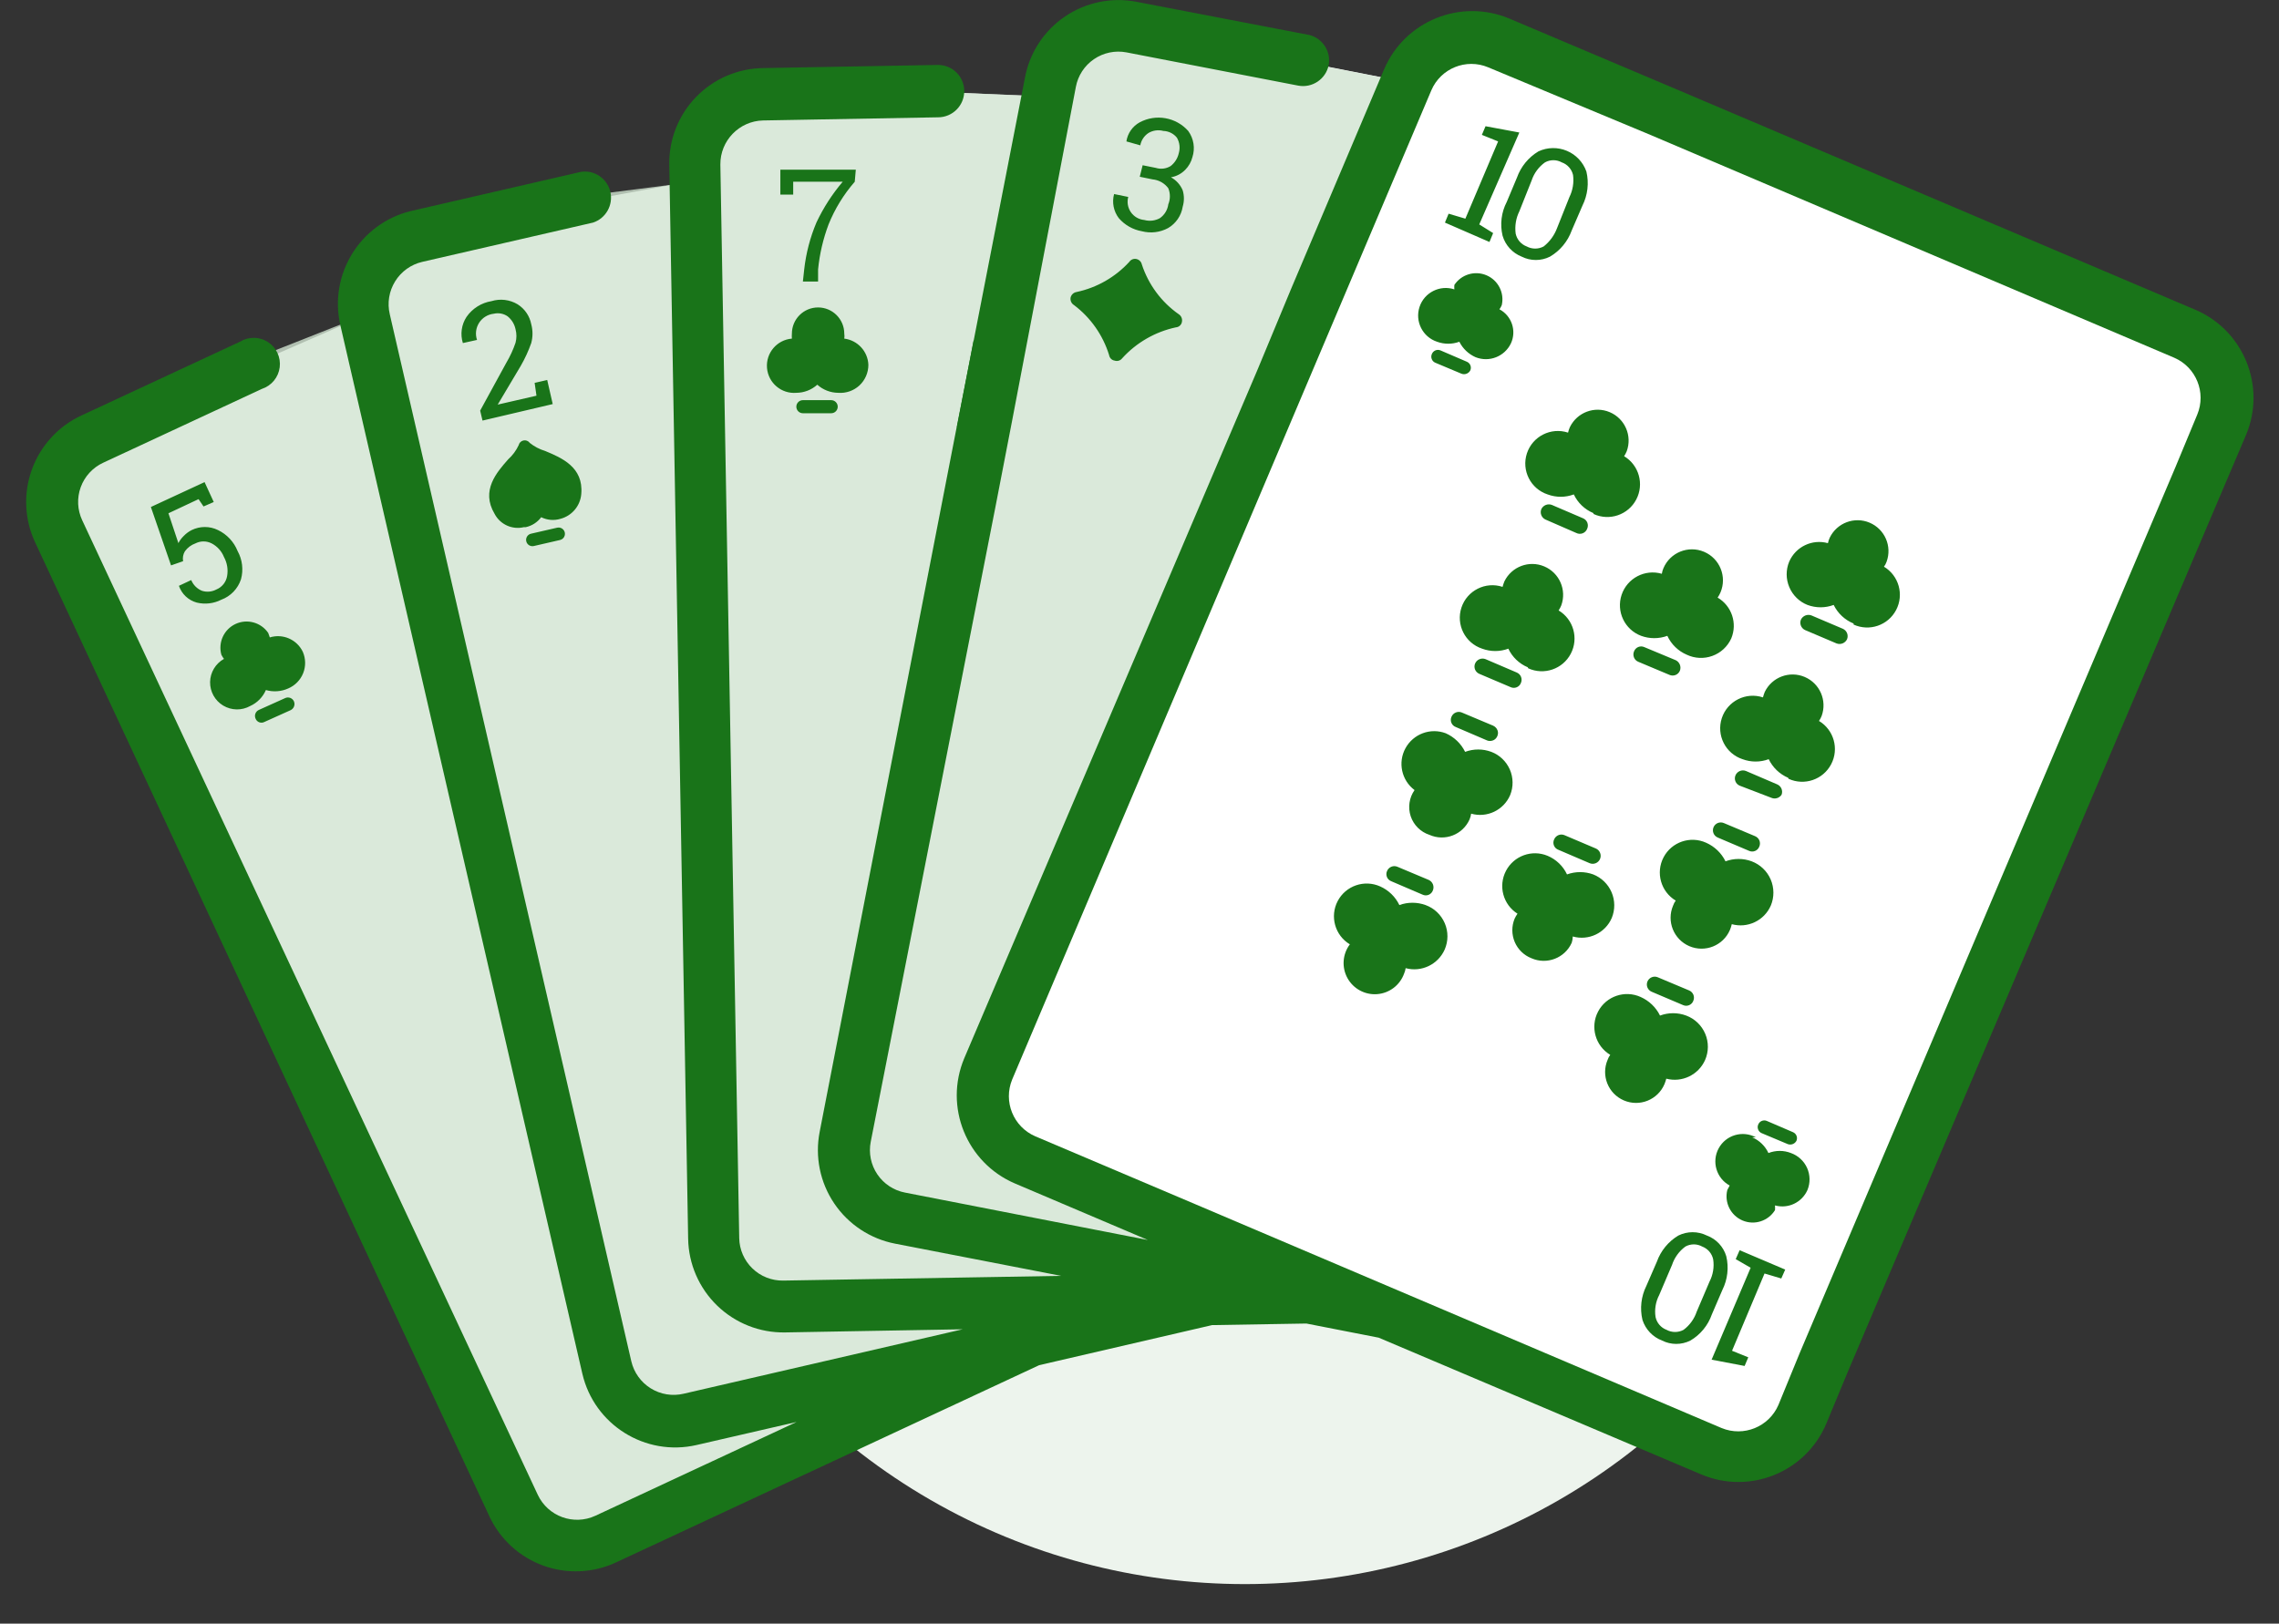 <svg xmlns="http://www.w3.org/2000/svg" width="87" height="62" viewBox="0 0 87 62">
    <rect x="0" y="0" width="87" height="62" fill="#333333" stroke="none"/>
    <g fill="none" transform="translate(.998 .003)">
        <circle cx="46.522" cy="36.487" r="24" fill="#EDF4ED"/>
        <path fill="#FFF" d="M52.802 3.157L42.742 1.177 40.102 1.507 38.972 3.687 29.642 3.287 26.592 4.087 25.342 6.927 19.912 7.927 13.362 9.907 12.962 12.027 8.732 13.877 3.432 16.197 1.312 18.047 0.982 19.377 2.972 24.207 8.792 36.717 18.852 57.757 20.442 59.017 23.822 57.887 35.532 52.657 41.872 50.627 47.832 50.007 51.942 49.747z"/>
        <path fill="#D1E3D1" d="M12.562 12.167l-3.34 1.32-6.51 3.34-1.49 1.66v2l12.58 26.71 5.78 11.14 1.33.68s5.65-2.47 6-2.5c.35-.03 5.33-3 5.33-3l-3-1-5 1-2-1-9.68-40.35z" opacity=".8"/>
        <path fill="#D1E3D1" d="M24.742 7.037L21.232 7.487 13.592 9.837 13.222 12.487 21.232 45.487 23.232 53.487 26.232 53.487 37.232 50.487 36.232 49.487 30.232 49.487 28.232 49.487 26.232 48.487z" opacity=".8"/>
        <path fill="#D1E3D1" d="M38.172 3.647L35.532 3.537 27.232 3.487 25.232 5.487 26.232 33.487 26.232 48.487 27.232 49.487 41.232 49.487 40.232 47.487 33.232 46.487 31.232 45.487z" opacity=".8"/>
        <path fill="#D1E3D1" d="M52.182 3.037L47.852 2.197 40.232 1.487 38.232 4.487 31.232 45.487 35.232 47.487 46.232 48.487 37.232 43.487 36.232 42.487z" opacity=".8"/>
        <path fill="#197419" d="M36.952 19.357L35.532 16.297 36.172 12.977 37.602 16.047z"/>
        <path fill="#197419" d="M82.812 11.827l-20-8.5-6.19-2.62c-1.853-.778-3.987.084-4.78 1.93l-3.54 8.36-1.3 3.13-11.19 26.28c-.778 1.853.084 3.987 1.93 4.78l5.08 2.16-9.27-1.81c-.431-.082-.812-.333-1.058-.697-.246-.364-.337-.812-.252-1.243l4.76-24.24.64-3.31 2.43-12.73c.08-.431.329-.813.691-1.06.362-.248.808-.342 1.24-.26l6.56 1.27c.534.099 1.049-.248 1.16-.78.096-.512-.218-1.013-.72-1.15l-6.61-1.27c-.957-.186-1.947.019-2.75.57-.803.55-1.351 1.401-1.52 2.36l-1.95 10-.65 3.31-5.23 26.91c-.186.948.014 1.931.554 2.732.54.801 1.377 1.354 2.325 1.538l6.34 1.23-10.61.18c-.437.008-.86-.158-1.175-.462-.315-.304-.497-.72-.505-1.158l-.72-41c-.006-.91.72-1.658 1.63-1.68l6.68-.12c.552 0 1-.447 1-1 0-.552-.448-1-1-1l-6.68.12c-.966.013-1.887.411-2.56 1.106-.671.694-1.039 1.628-1.02 2.594l.72 41c.016.966.415 1.885 1.109 2.557.694.671 1.626 1.04 2.591 1.023l6.78-.12-10.65 2.46c-.43.102-.882.029-1.257-.204-.376-.233-.643-.606-.743-1.036l-9.22-39.98c-.102-.43-.028-.882.205-1.257.232-.376.605-.643 1.035-.743l6.52-1.5c.49-.162.776-.672.66-1.175-.117-.503-.598-.835-1.11-.765l-6.51 1.5c-1.948.479-3.144 2.44-2.68 4.39l9.23 40c.452 1.957 2.403 3.179 4.36 2.73l3.82-.88-7.68 3.58c-.828.384-1.811.027-2.2-.8l-17.39-37.21c-.187-.397-.208-.853-.058-1.266.15-.413.46-.75.858-.934l6.06-2.82c.366-.12.63-.441.678-.823.048-.383-.127-.759-.451-.967-.324-.208-.74-.212-1.067-.01l-6.06 2.82C1.227 16.275.55 17.015.22 17.923c-.33.907-.286 1.91.123 2.784l17.34 37.19c.408.876 1.148 1.553 2.055 1.883.908.33 1.91.286 2.785-.123l16.15-7.53 6.6-1.53 3.6-.06 2.76.54-1.32-.56 1.32.56 12.31 5.22c1.848.785 3.981-.074 4.77-1.92l.83-2 14.37-33.82.83-1.95c.778-1.853-.083-3.987-1.93-4.78z"/>
        <path fill="#FFF" d="M67.712 51.647l-.82 2c-.362.837-1.328 1.228-2.17.88l-20.05-8.53-6.15-2.61c-.836-.362-1.228-1.327-.88-2.17l16-37.77c.358-.84 1.328-1.233 2.17-.88l6.19 2.58 20 8.51c.836.362 1.228 1.328.88 2.17l-.83 2-14.34 33.82z"/>
        <path fill="#197419" d="M31.632 6.937c-.422.484-.76 1.035-1 1.63-.208.553-.343 1.132-.4 1.72v.46h-.58l.05-.46c.069-.62.227-1.226.47-1.8.264-.558.6-1.08 1-1.55h-1.89v.49h-.49v-.95h2.88l-.04.46zM30.732 15.777h-1.08c-.138 0-.25-.112-.25-.25s.112-.25.25-.25h1.08c.138 0 .25.112.25.25s-.112.25-.25.25zM31.002 14.997c-.295-.002-.58-.112-.8-.31-.22.198-.504.308-.8.31-.571.047-1.073-.378-1.12-.95-.047-.571.379-1.073.95-1.12-.005-.063-.005-.127 0-.19 0-.552.448-1 1-1s1 .448 1 1c.01.063.01.127 0 .19.51.064.9.487.92 1 .001.298-.123.584-.34.787-.22.203-.512.306-.81.283zM6.772 19.337l-.19-.28-1.15.54.38 1.14c.051-.1.119-.192.2-.27.089-.094.194-.172.31-.23.316-.154.685-.154 1 0 .342.164.61.45.75.8.182.33.229.717.13 1.08-.118.36-.394.648-.75.78-.29.148-.623.187-.94.11-.318-.088-.573-.327-.68-.64l.47-.22c.076.186.224.334.41.41.183.059.381.04.55-.05.215-.088.37-.28.41-.51.045-.25.002-.507-.12-.73-.089-.224-.256-.409-.47-.52-.194-.1-.425-.1-.62 0-.16.057-.3.162-.4.3-.07.114-.094.25-.07.38l-.46.16-.77-2.23 2.05-.95.35.76-.39.17zM10.092 27.117l-1 .45c-.06.03-.128.035-.19.012-.063-.023-.114-.07-.14-.132-.03-.06-.035-.131-.012-.195.022-.064.07-.117.132-.145l1-.45c.061-.03.132-.035.196-.012.064.023.116.07.144.132.057.13-.001.281-.13.34zM10.002 26.287c-.267.12-.568.14-.85.06-.117.271-.331.488-.6.61-.321.179-.714.172-1.03-.017-.315-.189-.505-.532-.5-.9.007-.367.209-.704.53-.883-.039-.05-.072-.103-.1-.16-.13-.471.1-.968.543-1.174.444-.205.972-.06 1.247.344l.06.17c.499-.155 1.035.08 1.26.55.113.26.118.554.013.817-.106.263-.312.473-.573.583zM56.002 27.707l-1.19-.5c-.074-.033-.158-.035-.234-.004-.075.03-.135.09-.166.164-.033.073-.034.156-.004.23.03.074.09.132.164.16l1.19.51c.1.043.216.03.303-.036.087-.065.133-.172.12-.28-.013-.108-.083-.2-.183-.244zM56.652 30.357c-.247.578-.885.882-1.49.71-.01.076-.03.15-.06.22-.26.585-.944.85-1.53.59-.338-.11-.604-.373-.717-.71-.112-.338-.058-.709.147-1-.497-.373-.645-1.055-.346-1.6.3-.546.954-.789 1.536-.57.323.143.585.394.74.71.323-.12.678-.12 1 0 .317.12.571.364.707.674.135.31.14.662.013.976zM53.542 33.597l-1.19-.5c-.074-.033-.158-.035-.234-.004-.075.03-.135.09-.166.164-.033.073-.034.156-.004.23.03.074.09.132.164.16l1.19.51c.074.037.16.04.236.01.076-.031.136-.093.164-.17.063-.154-.007-.331-.16-.4zM54.152 36.257c-.254.571-.886.873-1.49.71-.01.073-.03.143-.06.21-.159.44-.56.746-1.027.782-.466.036-.91-.204-1.135-.614-.225-.41-.189-.914.092-1.288-.568-.34-.772-1.066-.464-1.653.308-.586 1.02-.83 1.624-.557.32.143.579.395.73.71.323-.117.677-.117 1 0 .33.12.594.37.733.693.138.321.137.686-.003 1.007zM56.672 26.237l-1.2-.51c-.15-.064-.222-.238-.16-.39.065-.156.243-.232.4-.17l1.19.51c.075.031.135.091.165.166.03.076.028.16-.005.234-.028.075-.087.134-.16.164-.074.03-.157.03-.23-.004zM57.322 25.477c-.326-.137-.59-.39-.74-.71-.322.12-.677.12-1 0-.652-.215-1.005-.918-.79-1.57.216-.651.918-1.005 1.57-.79.019-.071.042-.141.07-.21.275-.565.944-.816 1.522-.571.579.245.864.901.648 1.491-.027.067-.06.13-.1.19.568.341.772 1.066.464 1.653s-1.02.831-1.624.557l-.02-.04zM59.172 20.347l-1.17-.51c-.152-.068-.223-.245-.16-.4.072-.148.246-.218.4-.16l1.19.51c.075.031.135.091.165.166.03.076.028.16-.005.234-.03.08-.093.144-.174.175-.08.03-.17.025-.246-.015zM59.822 19.587c-.326-.137-.59-.39-.74-.71-.322.12-.677.12-1 0-.652-.215-1.005-.918-.79-1.57.216-.651.918-1.005 1.57-.79.016-.072.04-.143.07-.21.275-.565.944-.816 1.522-.571.579.245.864.901.648 1.491-.027.067-.06.13-.1.19.568.341.772 1.066.464 1.653s-1.02.831-1.624.557l-.02-.04zM59.922 32.397l-1.2-.51c-.152-.062-.325.01-.39.16-.036.074-.04.16-.009.236.03.076.092.136.17.164l1.19.51c.154.067.333-.005.4-.16.065-.154-.006-.333-.16-.4zM60.532 35.047c-.247.578-.885.882-1.49.71-.001.082-.015.163-.04.24-.264.587-.952.85-1.54.59-.287-.113-.516-.337-.636-.62-.12-.285-.122-.605-.004-.89.03-.066.068-.13.11-.19-.55-.347-.741-1.057-.441-1.634.3-.576.992-.827 1.591-.576.326.137.59.39.74.71.323-.117.677-.117 1 0 .316.125.568.37.702.682.133.312.136.664.008.978zM62.732 25.767l-1.19-.5c-.075-.03-.134-.09-.164-.166-.03-.075-.029-.16.004-.234.029-.074.087-.133.16-.164.075-.03.158-.029.23.004l1.2.5c.149.072.218.246.16.4-.03.075-.09.135-.166.165-.075.03-.16.028-.234-.005zM63.392 24.997c-.327-.14-.59-.397-.74-.72-.323.118-.677.118-1 0-.629-.236-.958-.928-.746-1.565.213-.637.891-.993 1.536-.805.01-.072.031-.143.06-.21.254-.602.948-.884 1.55-.63.602.254.884.948.63 1.55-.03.07-.067.137-.11.2.54.317.761.983.52 1.56-.141.31-.4.55-.72.666-.32.117-.673.1-.98-.046zM66.002 31.927l-1.19-.5c-.152-.066-.329.003-.395.155s.003.329.155.395l1.2.51c.073.033.156.035.23.004.073-.03.132-.09.16-.164.033-.074.035-.158.005-.234-.03-.075-.09-.135-.165-.166zM66.602 34.577c-.25.575-.886.877-1.49.71-.017.075-.04.149-.07.22-.257.6-.95.877-1.55.62-.599-.257-.877-.95-.62-1.55.023-.068.057-.132.1-.19-.568-.34-.772-1.066-.464-1.653.308-.586 1.02-.83 1.624-.557.323.143.585.394.74.71.323-.12.678-.12 1 0 .325.123.586.372.724.69.137.319.14.68.006 1zM63.482 37.817l-1.19-.5c-.074-.033-.158-.035-.234-.004-.075.03-.135.09-.166.164-.062.152.01.326.16.39l1.2.51c.073.033.156.035.23.004.073-.03.132-.09.16-.164.033-.074.035-.158.005-.234-.03-.075-.09-.135-.165-.166zM64.092 40.477c-.253.567-.88.867-1.48.71-.019.072-.042.142-.07.21-.257.6-.95.877-1.55.62-.599-.257-.877-.95-.62-1.55.023-.068.057-.132.1-.19-.568-.34-.772-1.066-.464-1.653.308-.586 1.02-.83 1.624-.557.323.143.585.394.74.71.323-.12.678-.12 1 0 .328.122.59.374.726.695.137.322.134.685-.006 1.005zM66.612 30.457l-1.2-.46c-.15-.064-.222-.238-.16-.39.065-.156.243-.232.4-.17l1.19.51c.156.065.232.243.17.4-.088.13-.258.177-.4.11zM67.262 29.697c-.324-.14-.587-.391-.74-.71-.322.12-.677.12-1 0-.652-.215-1.005-.918-.79-1.57.216-.651.918-1.005 1.57-.79.019-.071.042-.141.07-.21.275-.565.944-.816 1.522-.571.579.245.864.901.648 1.491-.027.067-.06.13-.1.19.568.341.772 1.066.464 1.653s-1.02.831-1.624.557l-.02-.04zM69.112 24.567l-1.2-.51c-.152-.068-.223-.245-.16-.4.072-.148.246-.218.4-.16l1.2.51c.153.069.223.246.16.4-.072.149-.245.218-.4.16zM69.762 23.807c-.332-.135-.602-.388-.76-.71-.322.12-.677.12-1 0-.313-.124-.563-.369-.694-.679-.132-.31-.134-.66-.006-.97.247-.574.879-.877 1.48-.71.016-.073.04-.144.07-.21.275-.566.944-.817 1.522-.572.579.245.864.901.648 1.491-.023.068-.057.133-.1.19.568.341.772 1.066.464 1.653s-1.02.831-1.624.557v-.04zM54.792 14.267l-1-.42c-.061-.026-.11-.076-.133-.138-.025-.062-.024-.13.003-.192.025-.063.073-.113.136-.14.062-.026.132-.026.194 0l1 .43c.063.025.114.074.14.136.026.062.026.132 0 .194-.063.125-.21.181-.34.13zM55.332 13.637c-.269-.119-.488-.327-.62-.59-.274.1-.575.1-.85 0-.552-.182-.852-.777-.67-1.33.182-.552.778-.852 1.33-.67-.006-.056-.006-.113 0-.17.266-.402.782-.557 1.226-.368.444.188.69.667.584 1.138-.022.058-.052.111-.09.16.468.249.661.819.44 1.3-.24.505-.83.737-1.35.53zM66.442 42.797l1 .43c.063.025.114.074.14.136.026.062.026.132 0 .194-.062.12-.203.175-.33.13l-1-.42c-.061-.026-.11-.076-.133-.138-.025-.062-.024-.13.003-.192.051-.126.193-.188.32-.14zM65.892 43.427c.274.117.494.33.62.6.276-.109.584-.109.86 0 .275.099.497.305.616.57.119.267.124.57.014.84-.21.477-.737.729-1.24.59.005.06.005.12 0 .18-.26.42-.786.587-1.24.395-.453-.193-.7-.687-.58-1.165l.09-.17c-.508-.276-.696-.912-.42-1.42.276-.508.912-.696 1.42-.42h-.14zM54.302 8.157L54.942 8.347 56.192 5.397 55.572 5.147 55.712 4.817 57.002 5.057 55.472 8.567 56.002 8.897 55.862 9.237 54.162 8.497zM59.002 8.797c-.152.42-.445.774-.83 1-.34.171-.74.171-1.08 0-.354-.14-.623-.435-.73-.8-.103-.435-.047-.893.16-1.29l.39-.93c.149-.418.439-.772.82-1 .343-.16.737-.167 1.086-.02.348.146.619.434.744.79.104.438.05.898-.15 1.3l-.41.95zm-.09-1.27c.13-.263.18-.559.14-.85-.052-.223-.214-.404-.43-.48-.199-.11-.44-.11-.64 0-.239.17-.417.412-.51.69l-.47 1.18c-.13.263-.178.56-.14.85.047.225.206.41.42.49.203.11.448.11.65 0 .23-.182.407-.424.51-.7l.47-1.18zM67.002 48.817L66.362 48.627 65.122 51.577 65.742 51.827 65.602 52.157 64.342 51.917 65.832 48.407 65.262 48.077 65.412 47.737 67.152 48.477zM62.252 48.177c.149-.418.439-.772.82-1 .344-.17.747-.17 1.09 0 .357.132.632.425.74.79.103.435.05.891-.15 1.29l-.4.93c-.146.42-.436.775-.82 1-.34.171-.74.171-1.08 0-.357-.135-.634-.426-.75-.79-.104-.437-.05-.897.15-1.3l.4-.92zm.09 1.27c-.135.258-.184.553-.14.84.047.225.206.41.42.49.203.11.448.11.65 0 .233-.174.407-.415.5-.69l.49-1.15c.135-.261.184-.559.14-.85-.047-.224-.205-.409-.42-.49-.199-.11-.44-.11-.64 0-.239.175-.417.42-.51.7l-.49 1.15zM42.622 6.307l.5.1c.191.06.4.035.57-.07.157-.123.266-.296.31-.49.058-.198.033-.41-.07-.59-.126-.159-.317-.254-.52-.26-.193-.052-.399-.023-.57.08-.163.108-.275.278-.31.47l-.53-.15c.046-.31.235-.58.51-.73.62-.33 1.384-.193 1.85.33.21.29.27.66.16 1-.046.181-.14.347-.27.48-.148.153-.34.255-.55.29.203.11.362.287.45.5.06.203.06.418 0 .62-.054.344-.26.645-.56.82-.306.165-.663.208-1 .12-.342-.06-.653-.237-.88-.5-.2-.262-.266-.602-.18-.92l.54.11c-.054.2-.017.412.1.582.118.17.305.279.51.298.202.056.417.031.6-.07.176-.124.292-.316.32-.53.08-.195.08-.414 0-.61-.142-.194-.36-.317-.6-.34l-.49-.1.11-.44zM41.552 13.767c-.108-.016-.193-.101-.21-.21-.235-.761-.703-1.43-1.34-1.91-.1-.06-.15-.175-.13-.29.027-.11.118-.193.23-.21.773-.165 1.476-.567 2.01-1.15.06-.088.166-.132.27-.11.106.022.188.105.21.21.253.77.747 1.436 1.41 1.9.096.063.143.178.12.29-.018.115-.114.202-.23.21-.79.169-1.507.582-2.05 1.18-.067.09-.184.126-.29.09zM17.422 16.057l-.09-.38 1-1.83c.142-.24.26-.495.35-.76.046-.17.046-.35 0-.52-.04-.193-.147-.366-.3-.49-.154-.107-.347-.143-.53-.1-.23.025-.436.152-.56.346-.125.195-.154.436-.08.654l-.54.12c-.105-.337-.054-.704.14-1 .223-.32.565-.537.95-.6.335-.104.7-.06 1 .12.271.171.46.446.52.76.064.236.064.485 0 .72-.107.302-.24.593-.4.87l-.88 1.48 1.48-.34-.07-.49.48-.11.21.92-2.68.63zM19.072 20.127h-.07c-.446.107-.908-.103-1.12-.51-.53-.89.08-1.58.52-2.08.168-.151.304-.335.4-.54.02-.09.09-.16.18-.18.091-.021.186.014.24.09.175.14.375.246.59.31.62.26 1.47.61 1.38 1.64-.035.452-.352.833-.79.95-.245.076-.51.054-.74-.06-.144.194-.354.329-.59.38zM20.382 20.617l-1 .23c-.13.03-.26-.05-.29-.18-.03-.13.05-.26.18-.29l1-.23c.084-.02.172.007.231.07.06.063.08.153.055.235-.025.083-.092.146-.176.165z"/>
    </g>
</svg>
